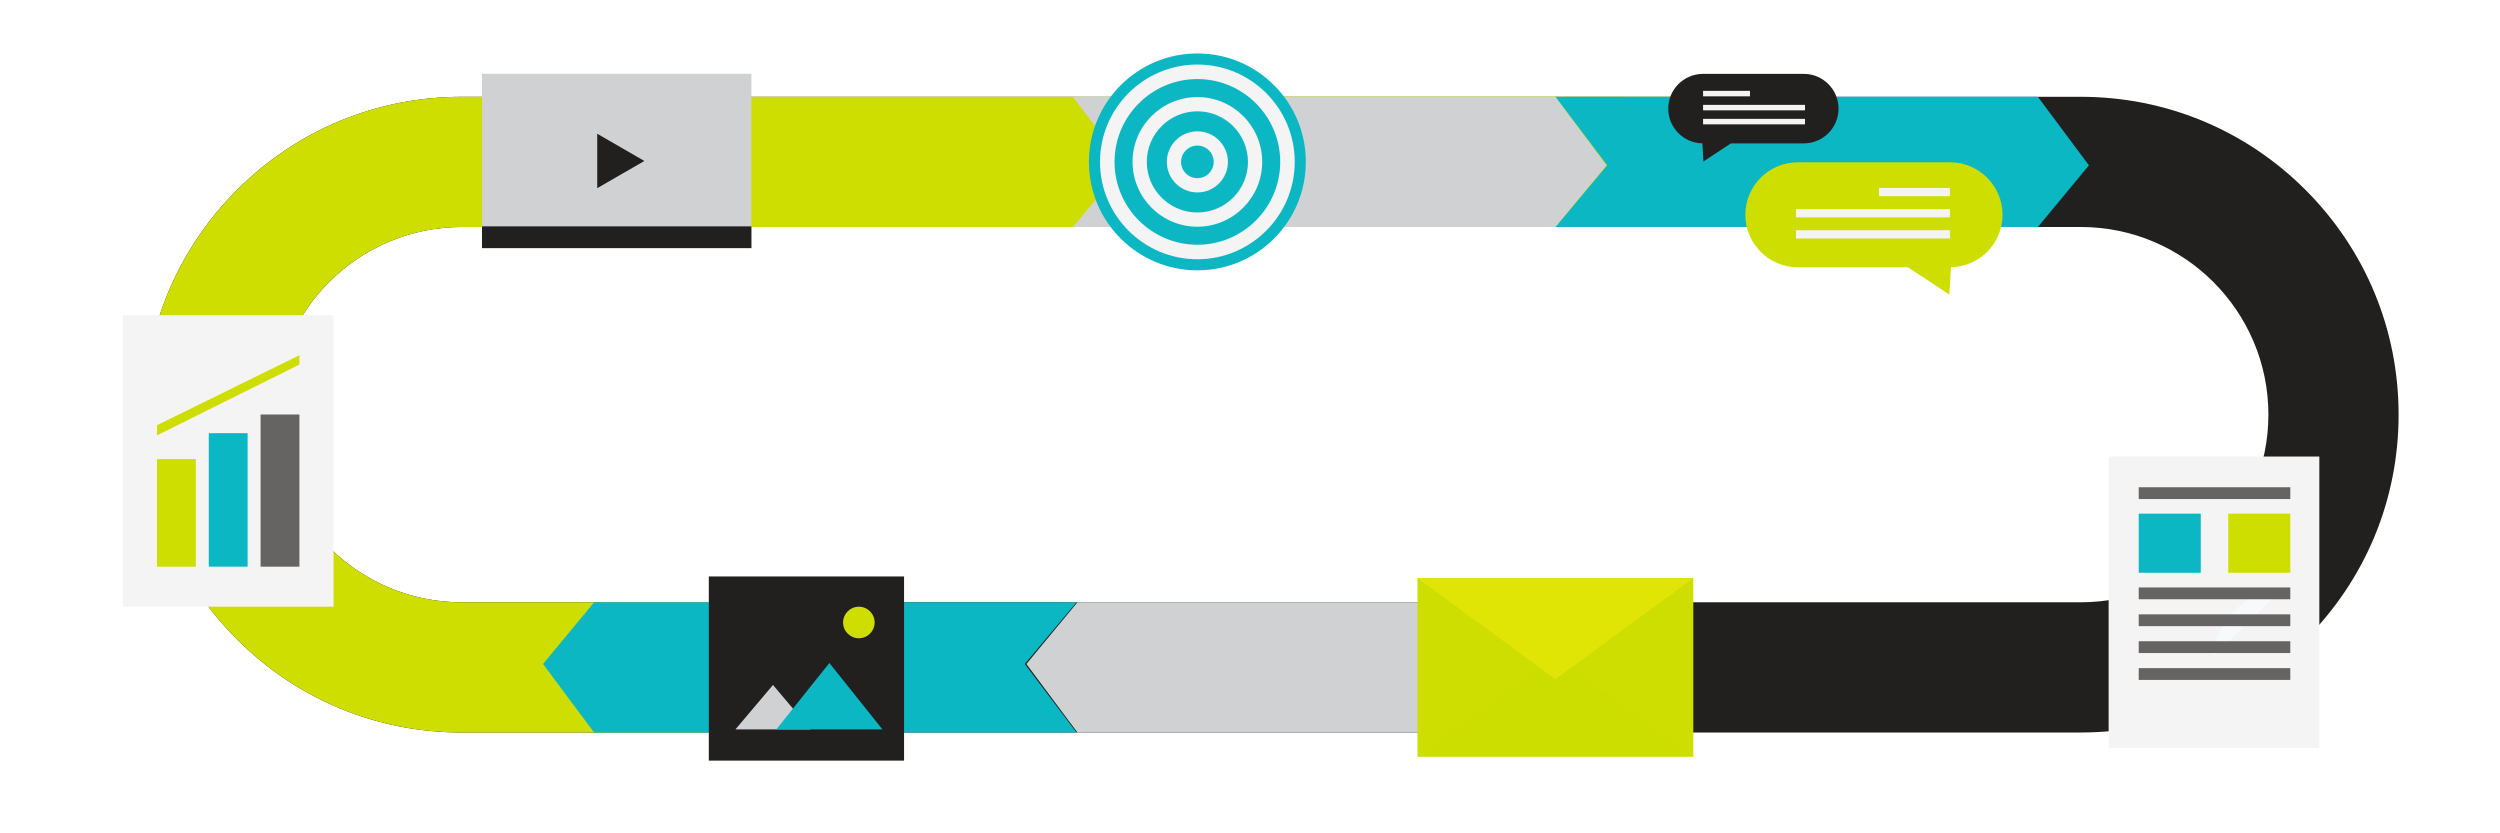 <?xml version="1.0" encoding="utf-8"?>
<!-- Generator: Adobe Illustrator 24.0.3, SVG Export Plug-In . SVG Version: 6.00 Build 0)  -->
<svg version="1.1" xmlns="http://www.w3.org/2000/svg" xmlns:xlink="http://www.w3.org/1999/xlink" x="0px" y="0px"
	 viewBox="0 0 1920 639.43" style="enable-background:new 0 0 1920 639.43;" xml:space="preserve">
<style type="text/css">
	.st0{fill:none;}
	.st1{fill:#F7FAFB;}
	.st2{fill:#CFD1D2;}
	.st3{fill:#CDDE00;}
	.st4{fill:#221F1F;}
	.st5{fill:#0CB7C4;}
	.st6{fill:#F4F4F4;}
	.st7{opacity:0.5;fill:#CDDE00;}
	.st8{fill:#E0E505;}
	.st9{fill:url(#SVGID_1_);}
	.st10{fill:url(#SVGID_2_);}
	.st11{fill:#666363;}
</style>
<pattern  y="-847.52" width="314.98" height="314.98" patternUnits="userSpaceOnUse" id="Unnamed_Pattern_5" viewBox="0 -314.98 314.98 314.98" style="overflow:visible;">
	<g>
		<rect y="-314.98" class="st0" width="314.98" height="314.98"/>
		<rect y="-314.98" class="st1" width="314.98" height="314.98"/>
	</g>
</pattern>
<g id="Layer_1">
	<g>
		<rect x="246.27" y="-1756.32" class="st2" width="37.33" height="25"/>
		<g>
			<polygon class="st3" points="232.38,-1552.55 35.63,-1438.94 -161.14,-1552.55 -161.14,-1779.74 35.63,-1893.35 232.38,-1779.74 
							"/>
			<path class="st4" d="M35.63-1425.35l-208.53-120.4v-240.78l208.53-120.4l208.53,120.4v240.78L35.63-1425.35z M-149.37-1559.34
				l185,106.81l184.99-106.81v-213.61L35.63-1879.76l-185,106.81V-1559.34z"/>
		</g>
		<g>
			<path class="st4" d="M-69.63-1761.39c-2.78-2.73-2.05-7.01,1.41-10.53c3.48-3.55,7.64-4.39,9.97-2.1l1.33,1.31l-3.04,3.1
				l-1.1-1.08c-0.96-0.94-2.76-0.36-4.49,1.4c-1.71,1.74-2.14,3.67-0.79,5l4.68,4.59c1.37,1.34,3.27,0.86,4.98-0.88
				c1.73-1.76,2.27-3.57,1.31-4.52l-1.22-1.19l3.04-3.1l1.45,1.42c2.33,2.28,1.6,6.48-1.88,10.03c-3.46,3.53-7.74,4.33-10.52,1.6
				L-69.63-1761.39z"/>
			<path class="st4" d="M-32.47-1776.01l-3.74,2.25l-9.89-16.48l7.75-4.65c4.26-2.56,8.03-2.25,10.05,1.11l0.51,0.85
				c1.27,2.12,0.95,4.68-1.2,6.87l8.11,3.11l-4.78,2.87l-7.99-3.18l-1.47-2.45l1.67-1c2.05-1.23,2.72-2.62,1.76-4.22l-0.18-0.31
				c-0.96-1.6-2.48-1.62-4.53-0.39l-4,2.4L-32.47-1776.01z"/>
			<path class="st4" d="M-12.95-1806.98L1-1811.19l1.1,3.63l-9.77,2.95l1.1,3.65l8.14-2.46l1.08,3.57l-8.14,2.46l1.19,3.94
				l10.01-3.02l1.09,3.6l-14.19,4.28L-12.95-1806.98z"/>
			<path class="st4" d="M33.79-1799.93l-8.23,0.37l-1.44,4.02l-4.8,0.21l7.65-19.59l4.03-0.18l9.42,18.83l-4.8,0.21L33.79-1799.93z
				 M26.85-1803.16l5.3-0.24l-2.95-6.3L26.85-1803.16z"/>
			<path class="st4" d="M57.82-1809.67l-6.25-1.08l0.64-3.71l16.83,2.92l-0.65,3.71l-6.25-1.08l-2.64,15.23l-4.33-0.75
				L57.82-1809.67z"/>
			<path class="st4" d="M86.13-1806.12l4.07,1.58l-6.95,17.91l-4.07-1.58L86.13-1806.12z"/>
			<path class="st4" d="M107.37-1779.89l12.07-8.74l4.02,2.63l-17.32,11.64l-3.38-2.21l3.64-20.58l4.04,2.64L107.37-1779.89z"/>
			<path class="st4" d="M137.24-1773.84l9.92,10.68l-2.78,2.58l-6.94-7.48l-2.8,2.6l5.79,6.23l-2.73,2.54l-5.79-6.23l-3.02,2.8
				l7.11,7.66l-2.76,2.56l-10.08-10.86L137.24-1773.84z"/>
		</g>
		<g>
			<path class="st4" d="M-78.06-1584.78c3.19-2.24,7.26-0.75,10.1,3.29c2.86,4.06,2.93,8.31,0.26,10.19l-1.53,1.07l-2.5-3.54
				l1.26-0.88c1.1-0.77,0.85-2.65-0.57-4.67c-1.41-2-3.22-2.77-4.77-1.68l-5.36,3.78c-1.57,1.11-1.44,3.06-0.03,5.06
				c1.42,2.02,3.1,2.88,4.2,2.11l1.39-0.98l2.5,3.55l-1.66,1.17c-2.67,1.88-6.67,0.4-9.53-3.66c-2.84-4.04-2.86-8.4,0.33-10.64
				L-78.06-1584.78z"/>
			<path class="st4" d="M-58.68-1560.17c2.61-2.97,7.2-2.17,10.89,1.07c3.68,3.22,5.07,7.66,2.47,10.64l-4.76,5.43
				c-2.61,2.97-7.21,2.19-10.89-1.04c-3.7-3.24-5.08-7.7-2.47-10.68L-58.68-1560.17z M-59.92-1552.09
				c-1.27,1.45-0.43,3.53,1.45,5.18c1.86,1.63,4.04,2.19,5.3,0.74l4.33-4.93c1.27-1.45,0.43-3.53-1.43-5.16
				c-1.88-1.65-4.05-2.2-5.32-0.76L-59.92-1552.09z"/>
			<path class="st4" d="M-30.26-1545.58l3.84,2.08l-7.34,13.61l8.99,4.85l-1.79,3.31l-12.84-6.93L-30.26-1545.58z"/>
			<path class="st4" d="M-6.31-1534.27l4.19,1.23l-4.35,14.84l9.81,2.87l-1.06,3.61l-14-4.1L-6.31-1534.27z"/>
			<path class="st4" d="M19.49-1528.17l14.54,1.03l-0.27,3.78l-10.19-0.72l-0.27,3.81l8.49,0.6l-0.26,3.72l-8.49-0.6l-0.29,4.11
				l10.43,0.74l-0.27,3.75l-14.79-1.05L19.49-1528.17z"/>
			<path class="st4" d="M47.6-1521.63c-0.59-3.85,2.56-6.84,7.45-7.59c4.91-0.75,8.75,1.08,9.24,4.31l0.28,1.85l-4.29,0.66
				l-0.23-1.52c-0.2-1.33-1.99-1.95-4.44-1.57c-2.41,0.37-3.91,1.65-3.63,3.53l0.99,6.49c0.29,1.9,2.1,2.65,4.52,2.28
				c2.44-0.38,3.96-1.5,3.76-2.83l-0.26-1.68l4.29-0.66l0.31,2.01c0.5,3.23-2.61,6.15-7.52,6.9c-4.89,0.75-8.79-1.18-9.38-5.03
				L47.6-1521.63z"/>
			<path class="st4" d="M81.26-1531.75l-5.9,2.32l-1.38-3.5l15.9-6.23l1.37,3.5l-5.9,2.32l5.64,14.39l-4.09,1.6L81.26-1531.75z"/>
			<path class="st4" d="M100.45-1545.08l3.71-2.29l10.1,16.34l-3.71,2.29L100.45-1545.08z"/>
			<path class="st4" d="M130.94-1550.54l-5.48-13.85l3.54-3.25l7,19.65l-2.97,2.73l-19.03-8.61l3.56-3.26L130.94-1550.54z"/>
			<path class="st4" d="M136.32-1576.61l8.28-12l3.12,2.15l-5.8,8.4l3.14,2.17l4.83-7l3.07,2.12l-4.83,7l3.39,2.34l5.94-8.61
				l3.09,2.14l-8.42,12.2L136.32-1576.61z"/>
		</g>
		<g>
			<polygon class="st4" points="-245.75,-1602.97 -222.55,-1666.52 -245.82,-1729.32 317.07,-1729.32 293.8,-1666.52 
				316.99,-1602.97 			"/>
			<path class="st2" d="M-135.69-1681.61h-16.87v41.43h-9.11v-41.43h-16.87v-7.98h42.85V-1681.61z M-83.73-1640.17l-14.75-17.65
				v-6.28h3.6c7.48,0,11.65-2.33,11.65-8.33v-0.92c0-5.72-3.81-8.19-10.87-8.19h-13.48v41.37h-9.04v-49.41h22.52
				c12.28,0,19.91,5.51,19.91,15.39v2.61c0,6.99-4.52,11.86-12.85,13.76l15.04,17.65H-83.73z M-43.41-1640.17h-9.04v-49.41h9.04
				V-1640.17z M13.84-1681.54H-2.47c-7.06,0-10.94,3.04-10.94,8.82v5.22h22.8v7.98h-22.8v19.34h-9.04v-33.39
				c0-9.81,7.62-16.03,19.97-16.03h16.31V-1681.54z M70.03-1640.17H33.12v-49.41H69.4v8.05H42.15v12.28h22.73v7.91H42.15v13.2h27.88
				V-1640.17z M130.25-1672.5h-8.97v-3.04c0-4.31-4.94-7.06-12.14-7.06c-7.13,0-12.07,3.18-12.07,8.96v17.51
				c0,5.79,4.94,8.89,12.07,8.89c7.2,0,12.14-2.75,12.14-6.99v-3.6h8.97v4.45c0,8.19-8.76,14.19-21.11,14.19
				c-12.28,0-21.1-6.28-21.1-16.09v-19.27c0-9.81,8.82-16.02,21.1-16.02c12.35,0,21.11,6,21.11,14.12V-1672.5z M189.34-1681.61
				h-16.87v41.43h-9.11v-41.43h-16.87v-7.98h42.85V-1681.61z M239.6-1640.17l-5.08-11.93h-12.6l3.2-7.62h6.15l-7.97-18.92
				l-16.17,38.47h-9.95l21.81-49.41h8.68l21.89,49.41H239.6z"/>
		</g>
		<g>
			<path class="st4" d="M253.56-1748.2h-4.75v-1.71h11.39v1.71h-4.76v11.71h-1.88V-1748.2z"/>
			<path class="st4" d="M263.47-1749.91h1.73l5.14,8.09l5.12-8.09h1.74v13.42h-1.88l0.06-9.87l-4.01,6.31h-2.09l-3.99-6.29
				l0.06,9.86h-1.88V-1749.91z"/>
		</g>
	</g>
	<polygon class="st2" points="1386,-1054.11 315,-1054.11 295,-1112.11 315,-1172.11 1386,-1172.11 1406,-1112.11 	"/>
	<g id="A">
	</g>
	<path class="st4" d="M1598.02,562.56H354.63c-65.21,0-126.51-25.39-172.61-71.5c-46.11-46.11-71.5-107.41-71.5-172.61
		s25.39-126.51,71.5-172.61c46.11-46.11,107.41-71.5,172.61-71.5h1243.39c65.21,0,126.51,25.39,172.61,71.5
		c46.11,46.11,71.5,107.41,71.5,172.61s-25.39,126.51-71.5,172.61C1724.53,537.17,1663.23,562.56,1598.02,562.56z M354.63,174.33
		c-79.46,0-144.11,64.65-144.11,144.11s64.65,144.11,144.11,144.11h1243.39c79.46,0,144.11-64.65,144.11-144.11
		s-64.65-144.11-144.11-144.11H354.63z"/>
	<path class="st3" d="M613.34,562.56H354.63c-65.21,0-126.51-25.39-172.61-71.5c-46.11-46.11-71.5-107.41-71.5-172.61
		s25.39-126.51,71.5-172.61c46.11-46.11,107.41-71.5,172.61-71.5h1045.31l39.22,52.61l-39.22,47.39H354.63
		c-79.46,0-144.11,64.65-144.11,144.11s64.65,144.11,144.11,144.11h258.71l-42.54,50L613.34,562.56z"/>
	<path class="st3" d="M916.84,126.95l-39.75-52.61h370.53l39.22,52.61l-39.22,47.39H877.09L916.84,126.95z M418.48,512.56"/>
	<path class="st5" d="M787.04,509.95l39.75,52.61H456.26l-39.22-52.61l39.22-47.39H826.8L787.04,509.95z M1285.4,124.33"/>
	<path class="st2" d="M1158.28,509.95l39.75,52.61H827.49l-39.22-52.61l39.22-47.39h370.53L1158.28,509.95z M1656.64,124.33"/>
	<path class="st5" d="M1234.29,126.95l-39.75-52.61h370.53l39.22,52.61l-39.22,47.39h-370.53L1234.29,126.95z M735.93,512.56"/>
	<path class="st2" d="M863.71,126.95l-39.75-52.61h370.53l39.22,52.61l-39.22,47.39H823.96L863.71,126.95z M365.36,512.56"/>
	<g>
		<polygon class="st4" points="544.38,442.72 544.38,566.49 544.38,584.15 694.32,584.15 694.32,566.49 694.32,442.72 		"/>
		<polygon class="st2" points="593.65,560.16 622.49,560.16 608.07,543.1 593.65,526.04 579.23,543.1 564.82,560.16 		"/>
		<polygon class="st5" points="636.95,560.16 677.68,560.16 657.32,534.67 636.95,509.18 616.58,534.67 596.22,560.16 		"/>
		<path class="st3" d="M671.72,478.07c0,6.69-5.43,12.12-12.12,12.12c-6.69,0-12.12-5.43-12.12-12.12c0-6.69,5.43-12.12,12.12-12.12
			C666.29,465.95,671.72,471.37,671.72,478.07z"/>
	</g>
	<g>
		<g>
			<path class="st4" d="M1385.3,56.74h-77.39c-14.74,0-26.7,11.95-26.7,26.69c0,14.58,11.7,26.41,26.22,26.67l0.81,13.89
				l16.97-11.17l4.1-2.7h55.99c14.74,0,26.7-11.95,26.7-26.7C1411.99,68.69,1400.04,56.74,1385.3,56.74z"/>
			<rect x="1307.97" y="69.77" class="st6" width="36.02" height="4.21"/>
			<rect x="1307.97" y="80.53" class="st6" width="78.27" height="4.21"/>
			<rect x="1307.97" y="91.29" class="st6" width="78.27" height="4.21"/>
		</g>
		<g>
			<path class="st3" d="M1380.75,124.64h116.87c22.26,0,40.31,18.05,40.31,40.31c0,22.02-17.66,39.89-39.59,40.28l-1.23,20.98
				l-25.63-16.87l-6.19-4.07h-84.54c-22.26,0-40.31-18.05-40.31-40.32C1340.44,142.69,1358.49,124.64,1380.75,124.64z"/>
			<rect x="1443.12" y="144.32" class="st6" width="54.39" height="6.36"/>
			<rect x="1379.32" y="160.57" class="st6" width="118.19" height="6.36"/>
			<rect x="1379.32" y="176.82" class="st6" width="118.19" height="6.36"/>
		</g>
	</g>
	<g>
		<polygon class="st3" points="1088.61,444.01 1088.61,564 1088.61,581.11 1300.46,581.11 1300.46,564 1300.46,444.01 		"/>
		<polygon class="st7" points="1194.54,503.53 1088.61,581.11 1300.46,581.11 		"/>
		<polygon class="st8" points="1194.54,521.6 1088.61,444.01 1300.46,444.01 		"/>
	</g>
	<g>
		<rect x="370.17" y="56.67" class="st2" width="206.91" height="133.9"/>
		<rect x="370.17" y="173.85" class="st4" width="206.91" height="16.71"/>
		<polygon class="st4" points="458.67,123.62 458.67,102.71 476.77,113.17 494.87,123.62 476.77,134.06 458.67,144.52 		"/>
	</g>
	<g>
		<path class="st6" d="M1781.25,574.51h-161.82V350.62h161.82v104.83"/>
		<pattern  id="SVGID_1_" xlink:href="#Unnamed_Pattern_5" patternTransform="matrix(-3.111 0 0 3.209 -29969.889 14367.255)">
		</pattern>
		<path class="st9" d="M1758.97,572.32c1.07,0,2.13-0.03,3.17-0.08"/>
		<pattern  id="SVGID_2_" xlink:href="#Unnamed_Pattern_5" patternTransform="matrix(-3.111 0 0 3.209 -29969.889 14367.255)">
		</pattern>
		<path class="st10" d="M1754.01,451.35c-1.23,0.11-2.44,0.25-3.64,0.42c-0.84,0.11-1.68,0.25-2.52,0.42
			c-0.73,0.14-1.49,0.28-2.21,0.45c-0.25,0.08-0.53,0.14-0.79,0.2c-0.78,0.17-1.54,0.39-2.32,0.62c-0.76,0.22-1.54,0.45-2.33,0.7
			c-0.59,0.2-1.18,0.42-1.77,0.62c-0.59,0.22-1.18,0.45-1.77,0.67c-1.01,0.39-2.05,0.84-3.03,1.32c-0.22,0.08-0.48,0.2-0.7,0.31
			c-0.45,0.25-0.9,0.48-1.34,0.7c-0.56,0.28-1.12,0.56-1.65,0.87c-0.5,0.28-0.98,0.56-1.48,0.84c-0.53,0.28-1.07,0.62-1.57,0.95
			c-0.87,0.53-1.74,1.09-2.58,1.68c-0.2,0.14-0.39,0.28-0.59,0.42c-0.9,0.62-1.74,1.26-2.58,1.96c-0.06,0-0.08,0.03-0.11,0.08
			c-0.9,0.7-1.74,1.43-2.58,2.19c-0.81,0.7-1.57,1.46-2.35,2.21c-1.85,1.88-3.61,3.87-5.24,6c-0.53,0.7-1.06,1.4-1.54,2.13
			c-0.76,1.07-1.49,2.16-2.16,3.28c-0.25,0.39-0.48,0.78-0.73,1.2c-1.2,2.1-2.3,4.29-3.25,6.56c-0.28,0.62-0.53,1.26-0.79,1.91
			c-0.08,0.22-0.17,0.45-0.25,0.67c-0.31,0.87-0.62,1.74-0.9,2.63c-0.03,0.06-0.03,0.08-0.06,0.14c-0.25,0.84-0.5,1.68-0.73,2.55
			c-0.25,0.9-0.48,1.82-0.67,2.75c0,0.03,0,0.06-0.03,0.08c-0.2,0.9-0.36,1.82-0.5,2.72c-0.17,0.95-0.31,1.91-0.42,2.86"/>
		<rect x="1642.54" y="374.21" class="st11" width="116.41" height="9.06"/>
		<rect x="1642.54" y="451.17" class="st11" width="116.41" height="9.06"/>
		<rect x="1642.54" y="471.82" class="st11" width="116.41" height="9.06"/>
		<rect x="1642.54" y="492.47" class="st11" width="116.41" height="9.06"/>
		<rect x="1642.54" y="513.12" class="st11" width="116.41" height="9.06"/>
		<rect x="1642.54" y="394.48" class="st5" width="47.64" height="45.41"/>
		<rect x="1711.31" y="394.48" class="st3" width="47.64" height="45.41"/>
	</g>
	<g>
		<path class="st5" d="M1002.87,124.34c0,46-37.29,83.29-83.29,83.29c-46,0-83.29-37.29-83.29-83.29c0-46,37.29-83.29,83.29-83.29
			C965.58,41.04,1002.87,78.33,1002.87,124.34z"/>
		<path class="st6" d="M919.58,199.11c-41.23,0-74.77-33.54-74.77-74.77s33.54-74.77,74.77-74.77c41.23,0,74.77,33.54,74.77,74.77
			S960.81,199.11,919.58,199.11z M919.58,60.71c-35.08,0-63.62,28.55-63.62,63.63s28.54,63.63,63.62,63.63
			c35.08,0,63.63-28.54,63.63-63.63S954.66,60.71,919.58,60.71z"/>
		<path class="st6" d="M919.58,174.12c-27.45,0-49.79-22.33-49.79-49.79s22.33-49.79,49.79-49.79c27.45,0,49.79,22.33,49.79,49.79
			S947.03,174.12,919.58,174.12z M919.58,85.48c-21.43,0-38.86,17.43-38.86,38.86c0,21.43,17.43,38.86,38.86,38.86
			c21.43,0,38.86-17.43,38.86-38.86C958.44,102.91,941.01,85.48,919.58,85.48z"/>
		<path class="st6" d="M919.58,147.79c-12.94,0-23.46-10.52-23.46-23.46c0-12.94,10.52-23.46,23.46-23.46
			c12.93,0,23.46,10.52,23.46,23.46C943.04,137.27,932.52,147.79,919.58,147.79z M919.58,111.8c-6.91,0-12.53,5.62-12.53,12.53
			c0,6.91,5.62,12.53,12.53,12.53c6.91,0,12.53-5.62,12.53-12.53C932.11,117.43,926.49,111.8,919.58,111.8z"/>
	</g>
	<g>
		<rect x="94.35" y="242.06" class="st6" width="161.82" height="223.89"/>
		<g>
			<rect x="120.56" y="352.58" class="st3" width="29.83" height="82.62"/>
			<rect x="160.34" y="332.68" class="st5" width="29.83" height="102.52"/>
			<rect x="200.12" y="318.34" class="st11" width="29.83" height="116.86"/>
			<polygon class="st3" points="120.56,334.36 229.95,279.97 229.95,272.8 120.56,326.56 			"/>
		</g>
	</g>
</g>
<g id="Layer_2">
</g>
</svg>

